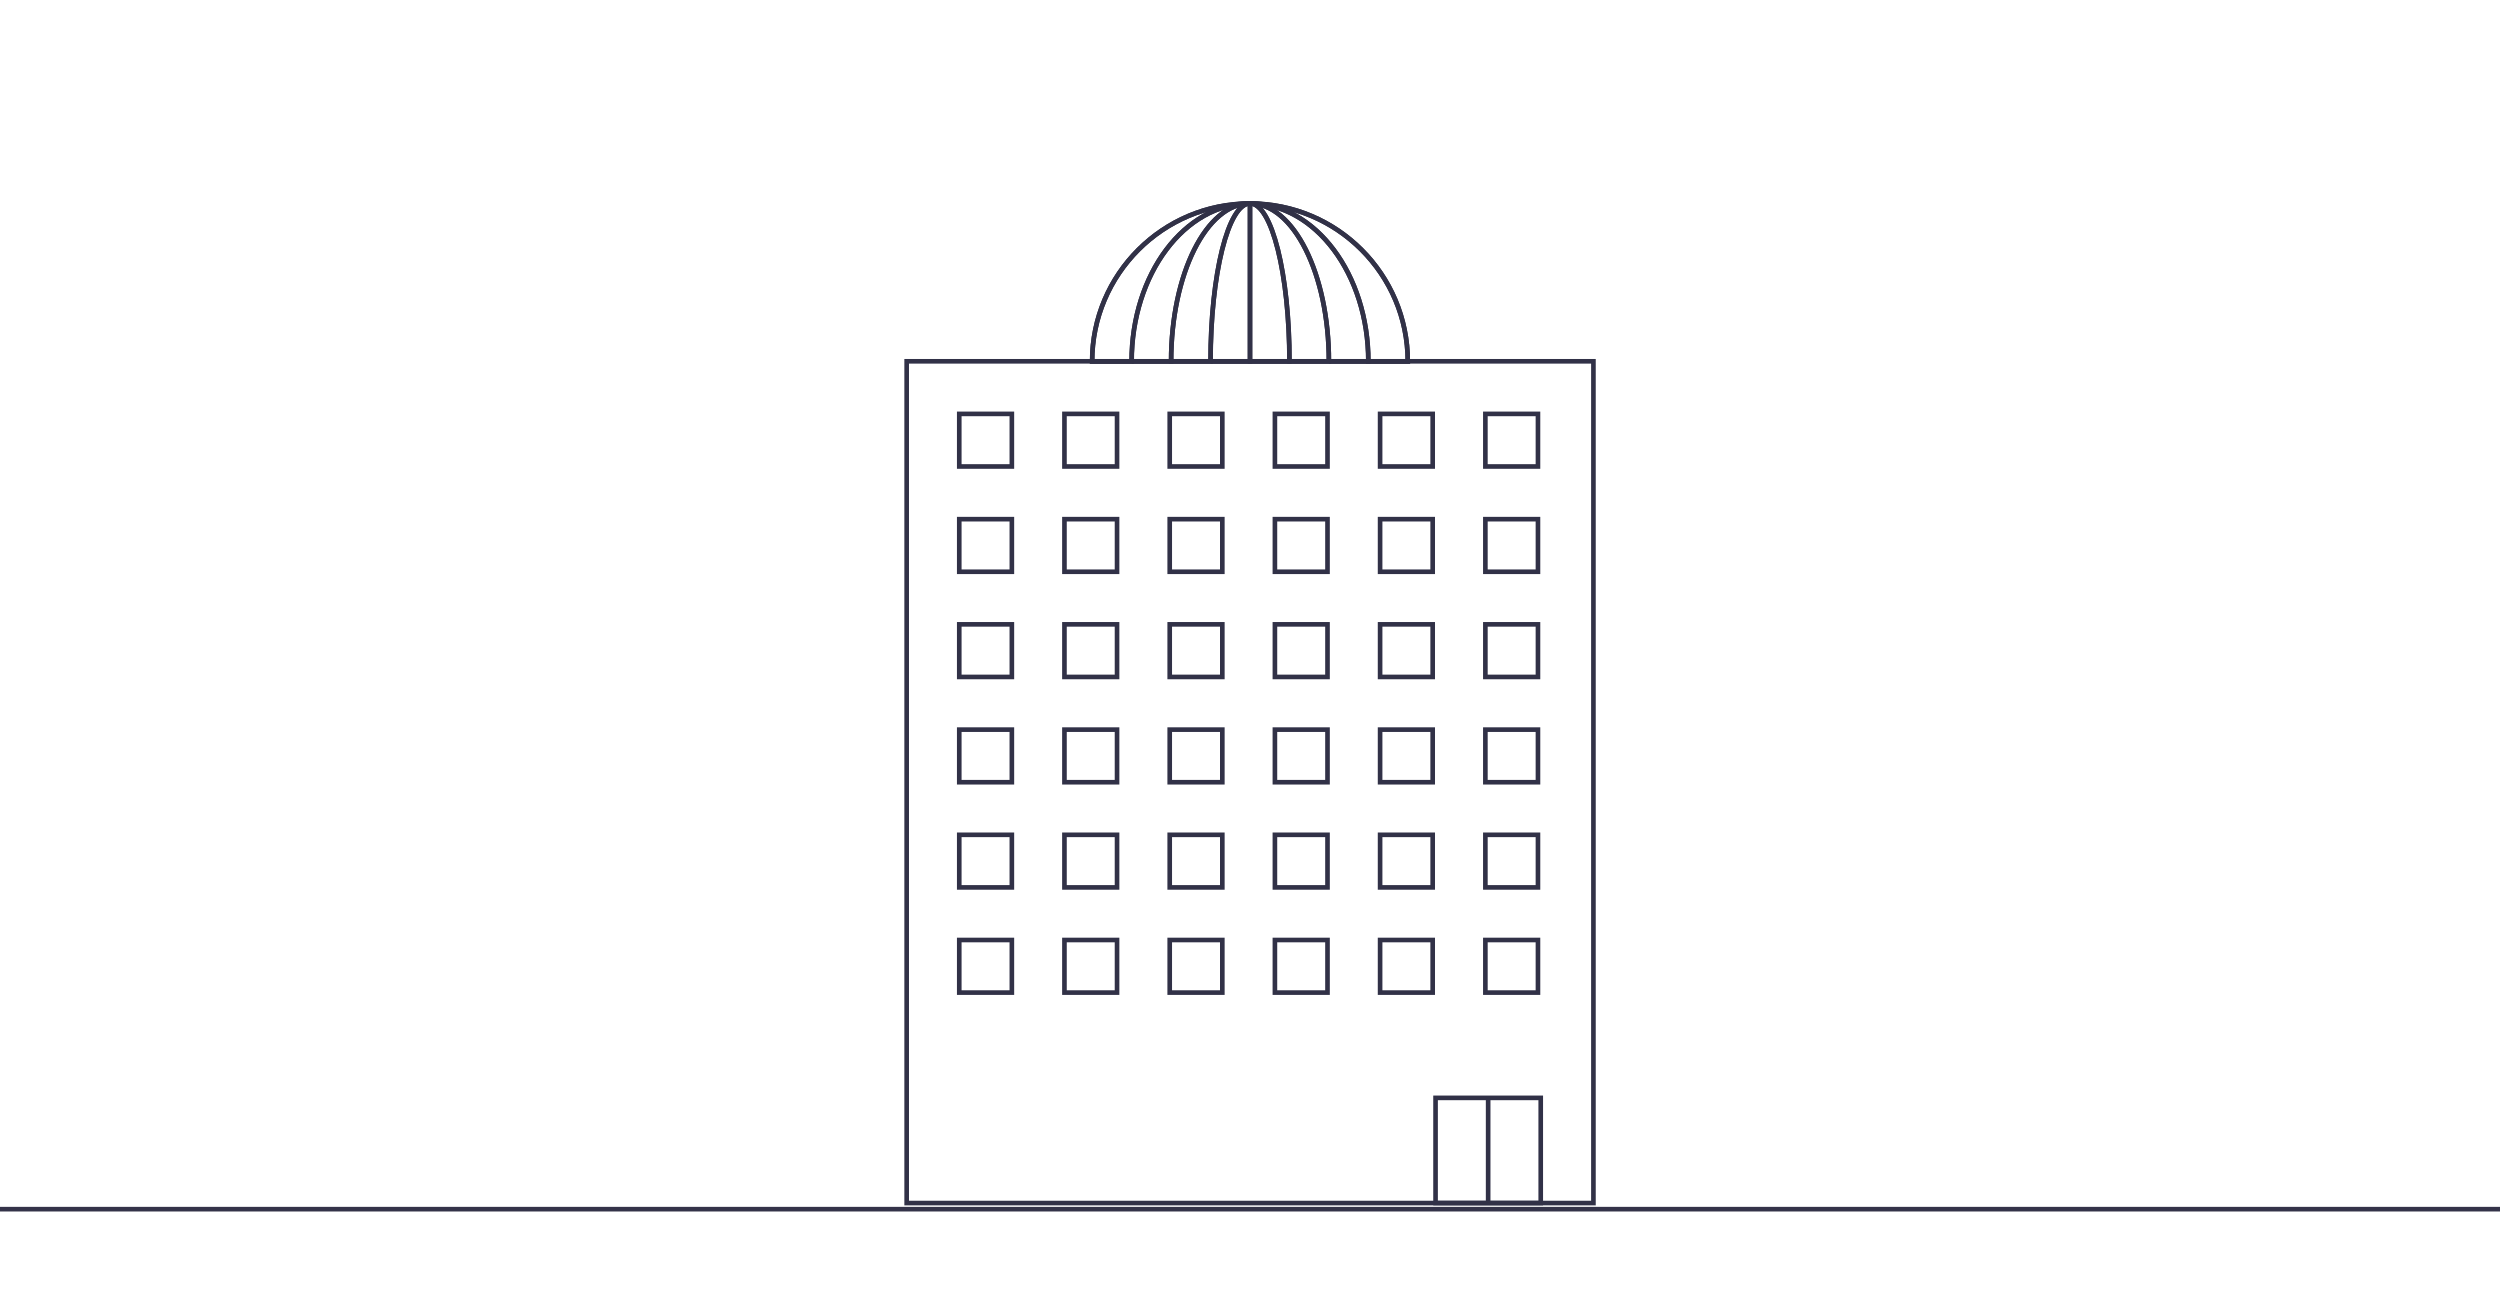 <?xml version="1.0" encoding="UTF-8"?><svg id="a" xmlns="http://www.w3.org/2000/svg" viewBox="0 0 270 140"><defs><style>.b{stroke:#313147;}.b,.c{fill:none;stroke-miterlimit:10;stroke-width:.5px;}.c{stroke:#343349;}</style></defs><g><rect class="b" x="103.6" y="67.43" width="5.68" height="5.68"/><rect class="b" x="114.96" y="67.43" width="5.68" height="5.68"/><rect class="b" x="126.33" y="67.43" width="5.68" height="5.68"/><rect class="b" x="137.69" y="67.43" width="5.68" height="5.68"/><rect class="b" x="149.05" y="67.43" width="5.68" height="5.68"/><rect class="b" x="160.42" y="67.43" width="5.68" height="5.68"/><rect class="b" x="103.6" y="56.07" width="5.68" height="5.68"/><rect class="b" x="114.96" y="56.07" width="5.68" height="5.68"/><rect class="b" x="126.33" y="56.07" width="5.68" height="5.68"/><rect class="b" x="137.69" y="56.07" width="5.68" height="5.68"/><rect class="b" x="149.05" y="56.07" width="5.68" height="5.68"/><rect class="b" x="160.42" y="56.07" width="5.68" height="5.68"/><rect class="b" x="103.6" y="44.7" width="5.68" height="5.68"/><rect class="b" x="114.96" y="44.7" width="5.68" height="5.68"/><rect class="b" x="126.33" y="44.7" width="5.68" height="5.68"/><rect class="b" x="137.69" y="44.7" width="5.68" height="5.68"/><rect class="b" x="149.05" y="44.7" width="5.68" height="5.68"/><rect class="b" x="160.42" y="44.7" width="5.68" height="5.68"/><rect class="b" x="103.6" y="78.8" width="5.68" height="5.68"/><rect class="b" x="114.96" y="78.8" width="5.68" height="5.68"/><rect class="b" x="126.33" y="78.8" width="5.68" height="5.68"/><rect class="b" x="137.69" y="78.8" width="5.68" height="5.68"/><rect class="b" x="149.05" y="78.8" width="5.68" height="5.68"/><rect class="b" x="160.42" y="78.8" width="5.68" height="5.68"/><rect class="b" x="103.6" y="90.16" width="5.68" height="5.68"/><rect class="b" x="114.96" y="90.16" width="5.68" height="5.68"/><rect class="b" x="126.33" y="90.16" width="5.68" height="5.68"/><rect class="b" x="137.69" y="90.16" width="5.68" height="5.68"/><rect class="b" x="149.05" y="90.16" width="5.68" height="5.68"/><rect class="b" x="160.42" y="90.16" width="5.68" height="5.68"/><rect class="b" x="103.6" y="101.52" width="5.68" height="5.68"/><rect class="b" x="114.96" y="101.52" width="5.68" height="5.68"/><rect class="b" x="126.33" y="101.52" width="5.68" height="5.68"/><rect class="b" x="137.69" y="101.52" width="5.68" height="5.68"/><rect class="b" x="149.05" y="101.52" width="5.68" height="5.68"/><rect class="b" x="160.42" y="101.52" width="5.68" height="5.68"/><rect class="b" x="155.04" y="118.57" width="11.36" height="11.36"/><line class="b" x1="160.72" y1="118.57" x2="160.72" y2="129.93"/><rect class="b" x="97.92" y="39.02" width="74.17" height="90.91"/><path class="b" d="M135,21.98c-9.41,0-17.05,7.63-17.05,17.05h4.26c0-9.41,5.72-17.05,12.78-17.05Z"/><path class="b" d="M135,21.98c7.06,0,12.78,7.63,12.78,17.05h4.26c0-9.41-7.63-17.05-17.05-17.05Z"/><path class="b" d="M122.22,39.02h4.26c0-9.41,3.82-17.05,8.52-17.05-7.06,0-12.78,7.63-12.78,17.05Z"/><path class="b" d="M143.52,39.02h4.26c0-9.41-5.72-17.05-12.78-17.05,4.71,0,8.52,7.63,8.52,17.05Z"/><path class="b" d="M139.26,39.02h4.26c0-9.41-3.82-17.05-8.52-17.05,2.35,0,4.26,7.63,4.26,17.05Z"/><path class="b" d="M126.48,39.02h4.26c0-9.41,1.91-17.05,4.26-17.05-4.71,0-8.52,7.63-8.52,17.05Z"/><path class="b" d="M139.26,39.02c0-9.41-1.91-17.05-4.26-17.05v17.05h4.26Z"/><path class="b" d="M130.74,39.02h4.26V21.98c-2.35,0-4.26,7.63-4.26,17.05Z"/><path class="b" d="M135,21.98c-9.41,0-17.05,7.63-17.05,17.05h34.09c0-9.41-7.63-17.05-17.05-17.05Z"/></g><line class="c" x1="272" y1="130.59" x2="-2" y2="130.59"/></svg>